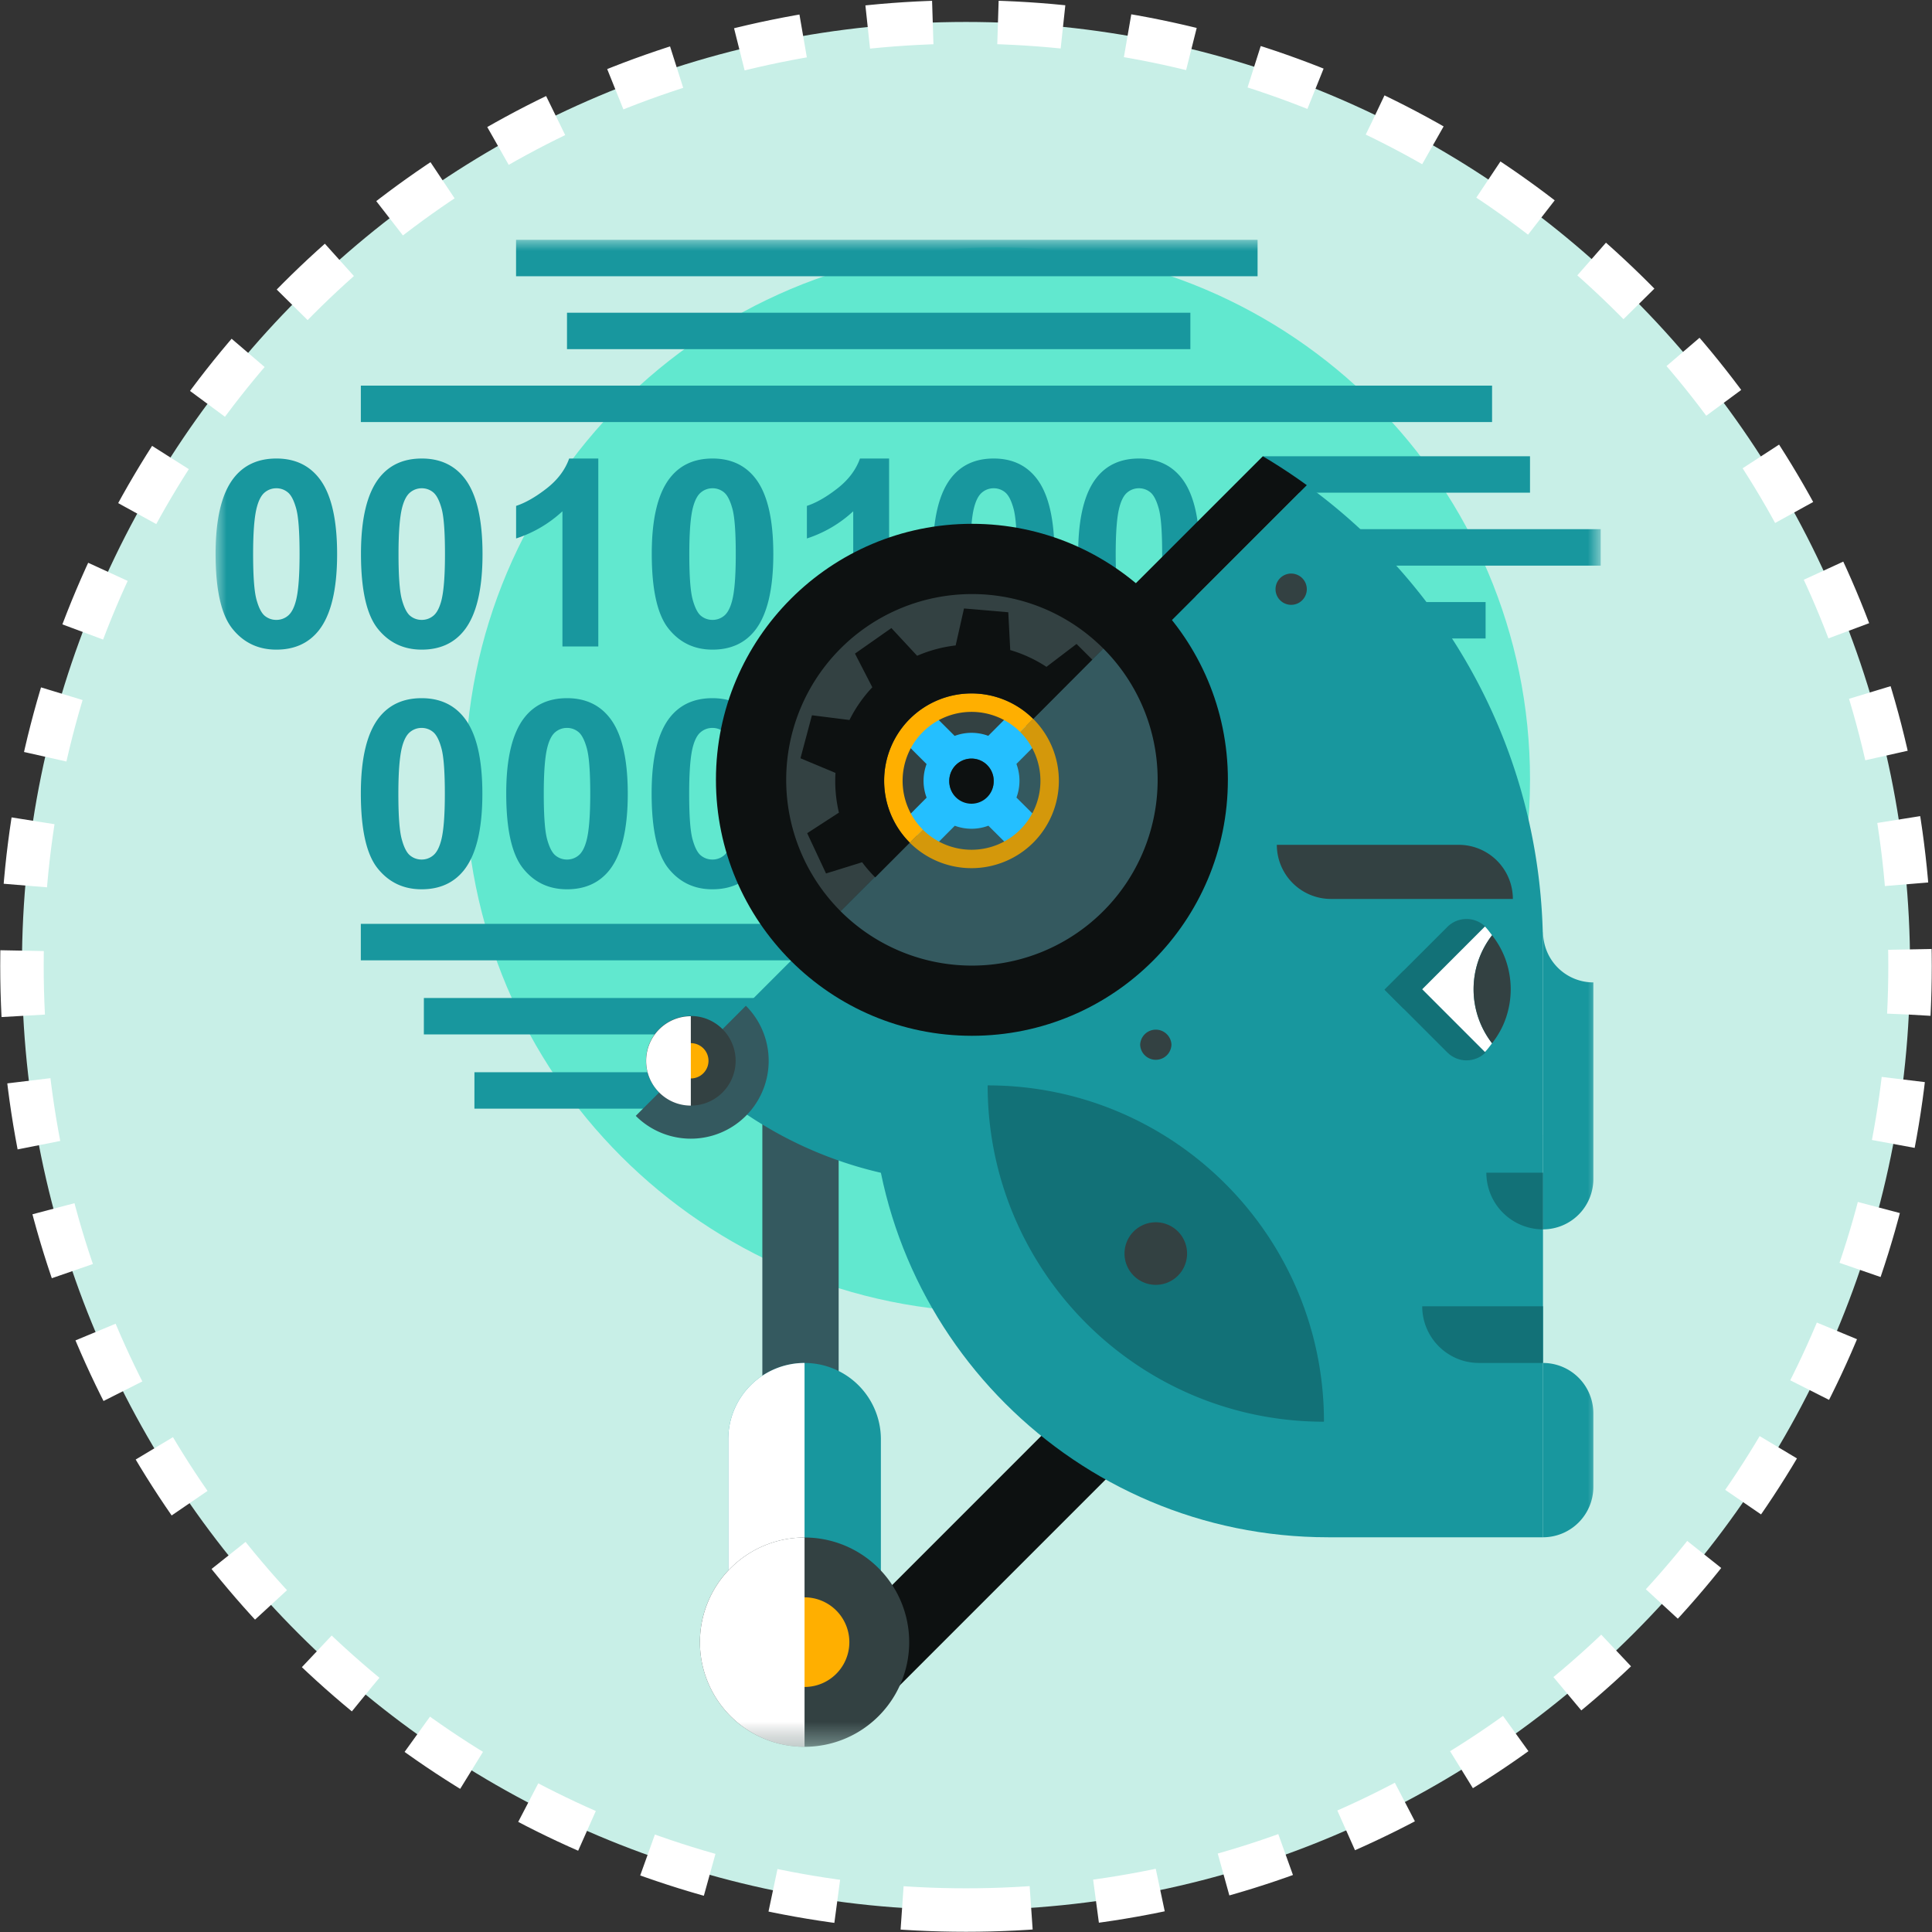 <svg width="88" height="88" xmlns="http://www.w3.org/2000/svg" xmlns:xlink="http://www.w3.org/1999/xlink"><rect width="100%" height="100%" fill="#333333" stroke="none"/><defs><path id="a" d="M0 68.641h63.09V0H0z"/></defs><g fill="none" fill-rule="evenodd"><path d="M44 87c23.748 0 43-19.252 43-43S67.748 1 44 1 1 20.252 1 44s19.252 43 43 43z" stroke="#FFF" stroke-width="1.98" fill="#C8EFE7" stroke-dasharray="2.97"/><g transform="translate(9.82 10.923)"><path d="M59.87 24.596c0 13.394-10.857 24.254-24.251 24.254-13.395 0-24.252-10.86-24.252-24.254C11.367 11.202 22.224.343 35.619.343c13.394 0 24.252 10.86 24.252 24.253" fill="#61E8CF"/><mask id="b" fill="#fff"><use xlink:href="#a"/></mask><path fill="#18979E" mask="url(#b)" d="M47.7 11.518h12.17V9.86H47.7zm0 3.322h15.39v-1.661H47.7zm0 3.32h10.147V16.5H47.7zM6.615 32.818h28.4v-1.66h-28.4zm.001-24.516h51.526v-1.66H6.616zm9.39-3.321H44.4v-1.66H16.006zm-2.32-3.321h33.775V0H13.686zm-4.2 34.534h28.401v-1.66h-28.4zm2.303 3.381h28.398v-1.66H11.79zM2.768 11.317a.816.816 0 00-.53.19c-.155.126-.274.352-.36.677-.112.422-.169 1.133-.169 2.133s.051 1.687.151 2.062c.102.374.229.623.38.748a.816.816 0 00.528.185.814.814 0 00.528-.189c.155-.126.276-.351.362-.678.111-.419.167-1.128.167-2.128 0-1-.05-1.687-.15-2.06-.102-.374-.228-.624-.381-.75a.807.807 0 00-.526-.19m0-1.355c.826 0 1.47.296 1.936.884.555.698.831 1.855.831 3.471 0 1.613-.279 2.772-.837 3.478-.462.58-1.104.872-1.93.872-.83 0-1.499-.32-2.006-.957C.254 17.073 0 15.936 0 14.3c0-1.605.28-2.759.838-3.465.461-.582 1.105-.873 1.93-.873m6.622 1.355a.815.815 0 00-.528.19c-.156.126-.276.352-.362.677-.111.422-.168 1.133-.168 2.133s.05 1.687.151 2.062c.102.374.229.623.38.748a.815.815 0 00.527.185.815.815 0 00.529-.189c.155-.126.274-.351.362-.678.11-.419.167-1.128.167-2.128 0-1-.05-1.687-.15-2.06-.102-.374-.23-.624-.381-.75a.808.808 0 00-.527-.19m0-1.355c.825 0 1.472.296 1.937.884.553.698.831 1.855.831 3.471 0 1.613-.279 2.772-.838 3.478-.46.58-1.105.872-1.93.872-.83 0-1.498-.32-2.006-.957-.507-.637-.762-1.774-.762-3.41 0-1.605.28-2.759.838-3.465.461-.582 1.105-.873 1.93-.873m8.042 8.56h-1.634v-6.157a5.658 5.658 0 01-2.11 1.238V12.12c.425-.14.888-.404 1.389-.794.5-.389.843-.844 1.028-1.364h1.327v8.56zm5.204-7.205a.816.816 0 00-.53.19c-.155.126-.274.352-.361.677-.112.422-.168 1.133-.168 2.133s.05 1.687.151 2.062c.102.374.228.623.38.748a.816.816 0 00.528.185.814.814 0 00.528-.189c.155-.126.275-.351.361-.678.112-.419.168-1.128.168-2.128 0-1-.05-1.687-.151-2.06-.102-.374-.228-.624-.38-.75a.807.807 0 00-.526-.19m0-1.355c.824 0 1.47.296 1.936.884.554.698.831 1.855.831 3.471 0 1.613-.279 2.772-.838 3.478-.46.58-1.105.872-1.93.872-.83 0-1.498-.32-2.005-.957-.508-.637-.763-1.774-.763-3.41 0-1.605.279-2.759.838-3.465.46-.582 1.105-.873 1.93-.873m12.805 1.355a.813.813 0 00-.527.19c-.156.126-.276.352-.362.677-.112.422-.169 1.133-.169 2.133s.051 1.687.153 2.062c.1.374.227.623.379.748a.818.818 0 00.527.185.812.812 0 00.528-.189c.156-.126.276-.351.362-.678.112-.419.168-1.128.168-2.128 0-1-.05-1.687-.15-2.06-.102-.374-.229-.624-.381-.75a.808.808 0 00-.527-.19m0-1.355c.826 0 1.47.296 1.936.884.555.698.832 1.855.832 3.471 0 1.613-.28 2.772-.837 3.478-.461.58-1.105.872-1.931.872-.83 0-1.497-.32-2.006-.957-.508-.637-.762-1.774-.762-3.41 0-1.605.28-2.759.837-3.465.462-.582 1.105-.873 1.93-.873m6.616 1.355a.815.815 0 00-.528.19c-.155.126-.275.352-.361.677-.112.422-.168 1.133-.168 2.133s.05 1.687.151 2.062c.101.374.227.623.38.748a.815.815 0 00.526.185.815.815 0 00.53-.189c.155-.126.274-.351.361-.678.112-.419.168-1.128.168-2.128 0-1-.05-1.687-.151-2.06-.102-.374-.229-.624-.38-.75a.808.808 0 00-.528-.19m0-1.355c.826 0 1.472.296 1.938.884.553.698.83 1.855.83 3.471 0 1.613-.278 2.772-.837 3.478-.461.58-1.105.872-1.93.872-.83 0-1.498-.32-2.006-.957-.507-.637-.762-1.774-.762-3.41 0-1.605.279-2.759.838-3.465.46-.582 1.105-.873 1.93-.873m-11.38 8.56h-1.634v-6.157a5.65 5.65 0 01-2.11 1.238V12.12c.425-.14.888-.404 1.388-.794.5-.389.844-.844 1.03-1.364h1.326v8.56zM9.383 22.233a.812.812 0 00-.528.189c-.155.126-.276.351-.362.678-.11.422-.168 1.133-.168 2.133s.05 1.687.152 2.06c.1.376.227.624.38.748a.819.819 0 00.526.187.812.812 0 00.528-.189c.156-.127.276-.353.362-.678.112-.419.169-1.128.169-2.128 0-1-.051-1.687-.152-2.06-.1-.375-.228-.625-.38-.751a.807.807 0 00-.527-.189m0-1.355c.826 0 1.471.296 1.936.884.555.698.832 1.855.832 3.471 0 1.613-.28 2.77-.837 3.478-.462.58-1.105.872-1.93.872-.83 0-1.498-.32-2.006-.957-.509-.638-.762-1.775-.762-3.41 0-1.605.279-2.76.837-3.466.462-.58 1.104-.872 1.93-.872m6.623 1.355a.815.815 0 00-.53.189c-.155.126-.274.351-.36.678-.112.422-.168 1.133-.168 2.133s.05 1.687.15 2.06c.102.376.229.624.381.748a.817.817 0 00.527.187.814.814 0 00.528-.189c.156-.127.276-.353.362-.678.111-.419.169-1.128.169-2.128 0-1-.051-1.687-.153-2.06-.101-.375-.228-.625-.38-.751a.806.806 0 00-.526-.189m0-1.355c.825 0 1.471.296 1.936.884.555.698.832 1.855.832 3.471 0 1.613-.28 2.77-.837 3.478-.462.58-1.106.872-1.93.872-.831 0-1.5-.32-2.006-.957-.509-.638-.763-1.775-.763-3.41 0-1.605.279-2.76.838-3.466.46-.58 1.104-.872 1.93-.872m6.622 1.355a.814.814 0 00-.528.189c-.156.126-.276.351-.362.678-.111.422-.167 1.133-.167 2.133s.05 1.687.15 2.06c.102.376.228.624.381.748a.816.816 0 00.526.187.815.815 0 00.53-.189c.155-.127.274-.353.36-.678.112-.419.168-1.128.168-2.128 0-1-.05-1.687-.15-2.06-.102-.375-.229-.625-.38-.751a.807.807 0 00-.528-.189m0-1.355c.826 0 1.47.296 1.937.884.554.698.832 1.855.832 3.471 0 1.613-.28 2.77-.838 3.478-.461.58-1.105.872-1.931.872-.83 0-1.497-.32-2.006-.957-.507-.638-.761-1.775-.761-3.41 0-1.605.279-2.76.836-3.466.462-.58 1.105-.872 1.931-.872"/><path fill="#34595F" mask="url(#b)" d="M24.904 59.912h3.476V39.437h-3.476z"/><path d="M49.703 11.176l-7.345 7.346-1.66-1.662.202-.202-1.626-1.627-7.195 7.195 2.37 2.37L21.46 37.585a18.307 18.307 0 0012.987 5.38c3.133 0 6.079-.788 8.66-2.17H60.46V32.24c0-8.665-4.242-16.337-10.758-21.065M30.303 66.686H23.35V54.635a3.475 3.475 0 116.953 0v12.05z" fill="#18979E" mask="url(#b)"/><path d="M26.826 51.158a3.476 3.476 0 00-3.475 3.476v12.051h3.475V51.158z" fill="#FFF" mask="url(#b)"/><path d="M42.358 18.522l7.345-7.346A25.81 25.81 0 0047.7 9.86l-7.003 7.001 1.66 1.662zm-12.053 48.18l-2.458-2.459 23.967-23.968 2.459 2.46z" fill="#0D1111" mask="url(#b)"/><path d="M60.46 59.098h-9.787c-11.483 0-20.792-9.31-20.792-20.792V26.83l30.58 13.963v18.305z" fill="#18979E" mask="url(#b)"/><path d="M60.46 51.158v7.94a2.295 2.295 0 002.295-2.293v-3.353a2.294 2.294 0 00-2.294-2.294m.005-19.623h-.005v13.538a2.293 2.293 0 002.294-2.294v-8.955a2.289 2.289 0 01-2.289-2.289" fill="#18979E" mask="url(#b)"/><path d="M50.805 30.023h8.284a2.466 2.466 0 00-2.467-2.465h-8.284a2.466 2.466 0 002.467 2.465" fill="#334142" mask="url(#b)"/><path d="M46.108 24.596c0 6.44-5.22 11.66-11.66 11.66-6.438 0-11.658-5.22-11.658-11.66s5.22-11.66 11.659-11.66c6.44 0 11.66 5.22 11.66 11.66" fill="#0D1111" mask="url(#b)"/><path d="M31.593 63.875a4.766 4.766 0 11-9.533 0 4.766 4.766 0 019.533 0" fill="#334142" mask="url(#b)"/><path d="M50.485 53.834c-8.46 0-15.319-6.859-15.319-15.319 8.46 0 15.319 6.86 15.319 15.32m4.475-5.258h5.5v2.58h-2.92a2.58 2.58 0 01-2.58-2.58m2.921-6.085h2.58v2.581a2.581 2.581 0 01-2.58-2.58" fill="#127177" mask="url(#b)"/><path d="M44.25 46.175a1.424 1.424 0 11-2.85 0 1.424 1.424 0 012.85 0m-.712-9.512a.713.713 0 01-1.425 0 .713.713 0 011.425 0m6.165-20.749a.712.712 0 11-1.424 0 .712.712 0 011.424 0" fill="#334142" mask="url(#b)"/><path d="M54.118 35.027l3.73-3.73a1.232 1.232 0 00-1.743 0l-2.86 2.858.873.872z" fill="#127177" mask="url(#b)"/><path d="M53.246 34.156l2.859 2.859c.48.48 1.261.48 1.743 0l-3.73-3.731-.872.872z" fill="#127177" mask="url(#b)"/><path d="M58.142 31.676c-.105-.135-.202-.274-.325-.398l-2.857 2.858 2.857 2.858c.123-.124.22-.263.325-.398a4.015 4.015 0 010-4.92" fill="#FFF" mask="url(#b)"/><path d="M58.745 32.75a3.974 3.974 0 00-.604-1.073 4.018 4.018 0 000 4.92c.26-.335.465-.693.604-1.076a4.03 4.03 0 000-2.77" fill="#334142" mask="url(#b)"/><path d="M19.138 39.903a3.546 3.546 0 105.016-5.014l-5.016 5.014z" fill="#34595F" mask="url(#b)"/><path d="M23.687 37.395a2.041 2.041 0 11-4.082 0 2.041 2.041 0 014.082 0" fill="#334142" mask="url(#b)"/><path d="M22.451 37.395a.804.804 0 11-1.608 0 .804.804 0 011.608 0" fill="#FFAF00" mask="url(#b)"/><path d="M34.448 16.136a8.462 8.462 0 00-5.982 14.443l11.966-11.965a8.436 8.436 0 00-5.984-2.478" fill="#334142" mask="url(#b)"/><path d="M40.432 18.614L28.465 30.579a8.46 8.46 0 0014.444-5.983 8.433 8.433 0 00-2.477-5.982" fill="#34595F" mask="url(#b)"/><path d="M35.146 23.925a1.012 1.012 0 11-1.43 1.435 1.013 1.013 0 111.43-1.436zm-3.847-1.127l1.085 1.081a2.183 2.183 0 00.002 1.53l-1.081 1.086 1.283 1.279 1.082-1.085a2.195 2.195 0 001.53-.002l1.084 1.081 1.278-1.284-1.084-1.08a2.189 2.189 0 00-.001-1.531l1.081-1.085-1.284-1.278-1.08 1.083a2.189 2.189 0 00-1.531.003l-1.085-1.082-1.279 1.284z" fill="#24BFFF" mask="url(#b)"/><path d="M36.656 26.86a3.143 3.143 0 01-4.442.006l-.594.595a3.986 3.986 0 005.63-.009 3.986 3.986 0 00-.008-5.63l-.594.596a3.144 3.144 0 01.008 4.441" fill="#D4980B" mask="url(#b)"/><path d="M31.611 21.83a3.987 3.987 0 00.009 5.63l.594-.594a3.144 3.144 0 01-.006-4.442 3.142 3.142 0 014.44-.007l.594-.595a3.985 3.985 0 00-5.63.009" fill="#FFAF00" mask="url(#b)"/><path d="M31.62 27.461a3.987 3.987 0 01-.01-5.63 3.985 3.985 0 015.633-.008l2.69-2.7-.718-.715-1.37 1.043a6.174 6.174 0 00-1.65-.764l-.089-1.722-2.017-.173-.38 1.684a6.18 6.18 0 00-1.754.471l-1.174-1.263-1.658 1.164.79 1.534a6.148 6.148 0 00-1.04 1.49l-1.71-.215-.523 1.958 1.595.667a6.203 6.203 0 00.157 1.809l-1.446.937.859 1.834 1.644-.511c.178.24.378.472.597.69l1.574-1.58z" fill="#0D1111" mask="url(#b)"/><path d="M35.44 24.642a1.011 1.011 0 11-2.021 0 1.011 1.011 0 012.022 0" fill="#0D1111" mask="url(#b)"/><path d="M28.867 63.875a2.04 2.04 0 11-4.082 0 2.04 2.04 0 014.082 0" fill="#FFAF00" mask="url(#b)"/><path d="M22.06 63.875a4.766 4.766 0 004.766 4.766v-9.533a4.767 4.767 0 00-4.765 4.767M19.611 37.4c0 1.125.91 2.036 2.035 2.036v-4.071c-1.124 0-2.035.91-2.035 2.035" fill="#FFF" mask="url(#b)"/></g></g></svg>